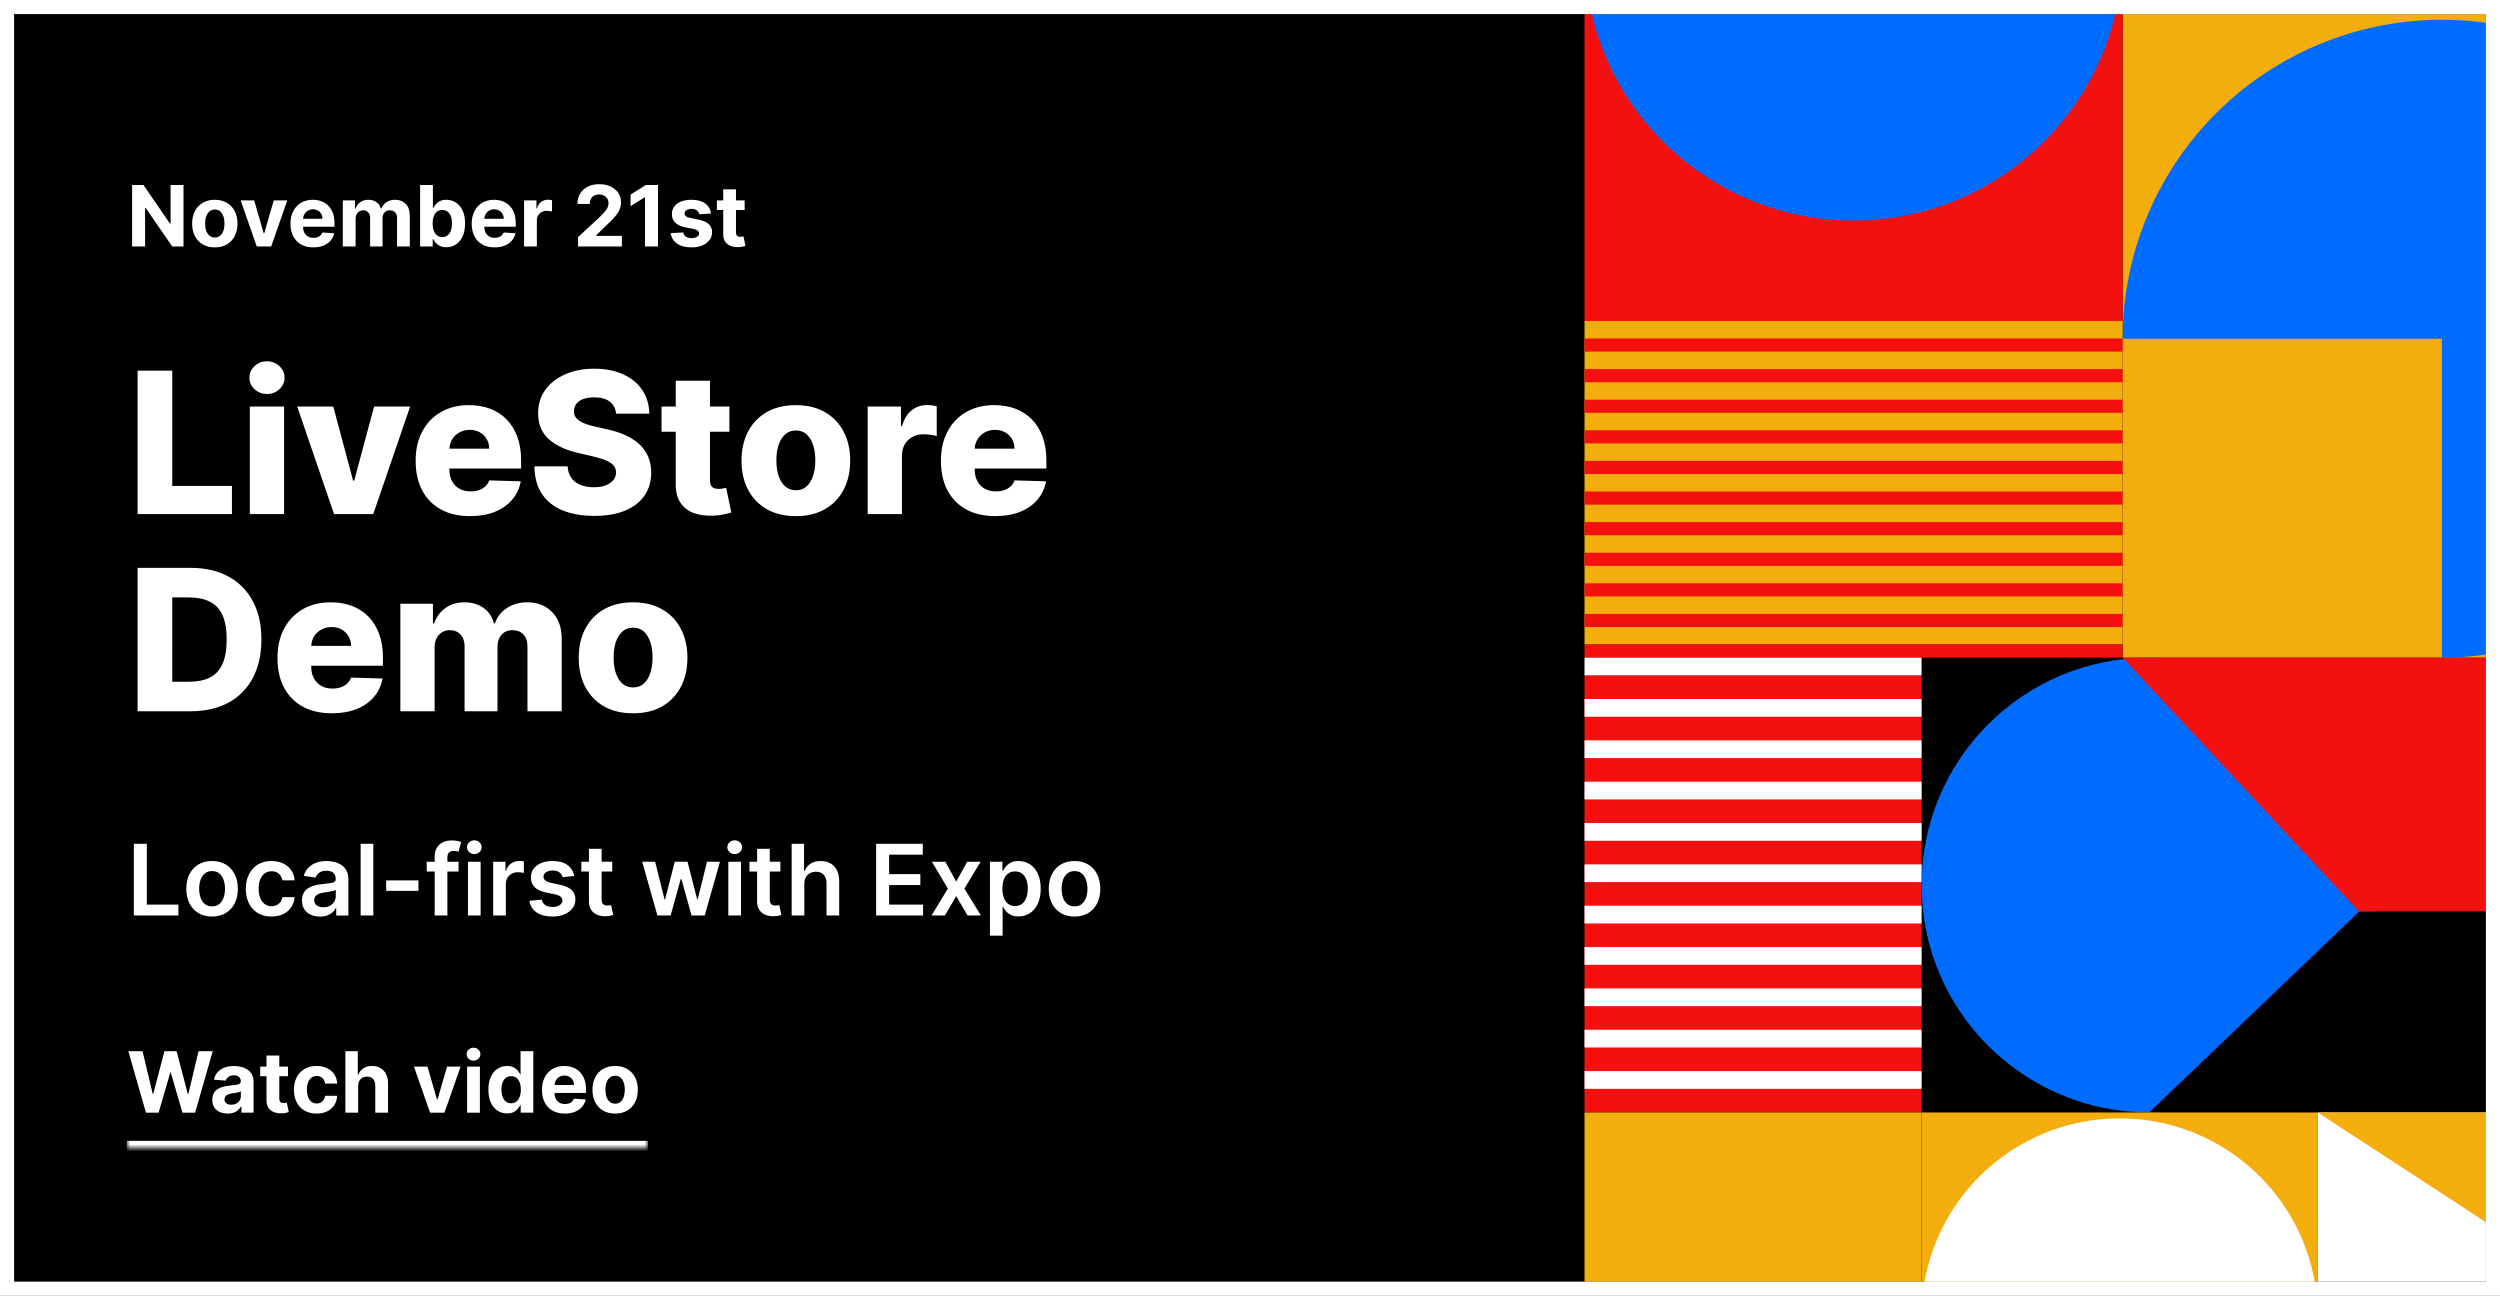 <svg fill="none" height="184" viewBox="0 0 355 184" width="355" xmlns="http://www.w3.org/2000/svg" xmlns:xlink="http://www.w3.org/1999/xlink"><rect x="0" y="0" width="355" height="184" fill="#333333" stroke="none"/><clipPath id="a"><path d="m2 2h351v180h-351z"/></clipPath><mask id="b" fill="#fff"><path d="m18 145h74v18h-74z" fill="#fff"/></mask><g clip-path="url(#a)"><path d="m2 2h351v180h-351z" fill="#000"/><path d="m26.058 26.273v8.727h-1.594l-3.797-5.493h-.064v5.493h-1.845v-8.727h1.619l3.767 5.489h.077v-5.489zm4.445 8.855c-.662 0-1.234-.141-1.717-.422-.48-.284-.851-.679-1.112-1.185-.261-.508-.392-1.098-.392-1.768 0-.676.131-1.267.392-1.773.261-.508.632-.903 1.112-1.185.483-.284 1.055-.426 1.717-.426s1.233.142 1.713.426c.483.281.855.676 1.116 1.185.261.506.392 1.097.392 1.773 0 .67-.131 1.26-.392 1.768-.261.506-.633.901-1.116 1.185-.48.281-1.051.422-1.713.422zm.009-1.406c.301 0 .553-.085.754-.256.202-.173.354-.409.456-.707.105-.298.158-.638.158-1.018 0-.381-.052-.72-.158-1.018-.102-.298-.254-.534-.456-.707s-.453-.26-.754-.26c-.304 0-.56.087-.767.26-.205.173-.359.409-.465.707-.102.298-.153.638-.153 1.018 0 .381.051.72.153 1.018.105.298.26.534.465.707.207.171.463.256.767.256zm10.282-5.267-2.288 6.545h-2.045l-2.288-6.545h1.918l1.359 4.683h.068l1.355-4.683zm3.698 6.673c-.673 0-1.253-.136-1.739-.409-.483-.276-.855-.665-1.117-1.168-.261-.506-.392-1.104-.392-1.794 0-.673.131-1.264.392-1.773.261-.508.629-.905 1.104-1.189.477-.284 1.037-.426 1.679-.426.432 0 .834.07 1.206.209.375.136.702.342.98.618.281.276.5.622.656 1.04.156.415.234.901.234 1.457v.499h-5.527v-1.125h3.818c0-.261-.057-.493-.171-.695-.114-.202-.271-.359-.473-.473-.199-.116-.43-.175-.695-.175-.276 0-.52.064-.733.192-.21.125-.375.294-.494.507-.119.21-.18.445-.183.703v1.07c0 .324.06.604.179.84.122.236.294.418.516.545.222.128.484.192.788.192.202 0 .386-.028.554-.085.168-.057.311-.142.43-.256.119-.114.21-.253.273-.418l1.679.111c-.085.403-.26.756-.524 1.057-.261.298-.599.531-1.014.699-.412.165-.888.247-1.428.247zm4.186-.128v-6.545h1.73v1.155h.077c.136-.384.364-.686.682-.908.318-.222.699-.332 1.142-.332.449 0 .831.112 1.146.337.315.222.526.523.631.903h.068c.134-.375.375-.675.724-.899.352-.227.768-.341 1.249-.341.611 0 1.107.195 1.487.584.384.386.575.935.575 1.645v4.402h-1.811v-4.044c0-.364-.097-.636-.29-.818s-.435-.273-.724-.273c-.33 0-.587.105-.771.315-.185.207-.277.481-.277.822v3.997h-1.76v-4.082c0-.321-.092-.577-.277-.767-.182-.19-.422-.285-.72-.285-.202 0-.384.051-.545.153-.159.099-.285.24-.379.422-.094.179-.141.389-.141.631v3.929zm10.977 0v-8.727h1.815v3.281h.055c.08-.176.195-.355.345-.537.153-.185.352-.338.597-.46.247-.125.554-.188.92-.188.477 0 .918.125 1.321.375.403.247.726.621.967 1.121.241.497.362 1.121.362 1.871 0 .73-.118 1.347-.354 1.849-.233.5-.551.879-.955 1.138-.401.256-.85.384-1.347.384-.352 0-.652-.058-.899-.175-.244-.117-.445-.263-.601-.439-.156-.179-.276-.359-.358-.541h-.081v1.048zm1.777-3.273c0 .389.054.729.162 1.018.108.29.264.516.469.678.204.159.453.239.746.239.295 0 .545-.081.75-.243.204-.165.359-.392.465-.682.108-.293.162-.629.162-1.01 0-.378-.052-.71-.158-.997-.105-.287-.26-.511-.464-.673-.205-.162-.456-.243-.754-.243-.295 0-.545.078-.75.234-.202.156-.356.378-.465.665-.108.287-.162.625-.162 1.014zm8.798 3.401c-.673 0-1.253-.136-1.739-.409-.483-.276-.855-.665-1.117-1.168-.261-.506-.392-1.104-.392-1.794 0-.673.131-1.264.392-1.773s.629-.905 1.104-1.189c.477-.284 1.037-.426 1.679-.426.432 0 .834.07 1.206.209.375.136.702.342.98.618.281.276.5.622.656 1.04.156.415.234.901.234 1.457v.499h-5.527v-1.125h3.818c0-.261-.057-.493-.171-.695s-.271-.359-.473-.473c-.199-.116-.43-.175-.695-.175-.276 0-.52.064-.733.192-.21.125-.375.294-.494.507-.119.21-.18.445-.183.703v1.07c0 .324.06.604.179.84.122.236.294.418.516.545.222.128.484.192.788.192.202 0 .386-.028.554-.085s.311-.142.43-.256c.119-.114.21-.253.273-.418l1.679.111c-.085.403-.26.756-.524 1.057-.261.298-.6.531-1.014.699-.412.165-.888.247-1.428.247zm4.186-.128v-6.545h1.76v1.142h.068c.119-.406.32-.713.601-.92.281-.21.605-.315.972-.315.091 0 .189.006.294.017.105.011.197.027.277.047v1.611c-.085-.026-.203-.048-.354-.068s-.288-.03-.413-.03c-.267 0-.506.058-.716.175-.207.114-.372.273-.494.477-.119.204-.179.44-.179.707v3.703zm7.665 0v-1.329l3.107-2.877c.264-.256.486-.486.665-.69.182-.205.32-.405.413-.601.094-.199.141-.413.141-.643 0-.256-.058-.476-.175-.66-.116-.188-.276-.331-.477-.43-.202-.102-.43-.153-.686-.153-.267 0-.5.054-.699.162-.199.108-.352.263-.46.465-.108.202-.162.442-.162.72h-1.752c0-.571.129-1.067.388-1.487.259-.42.621-.746 1.087-.976s1.003-.345 1.611-.345c.625 0 1.169.111 1.632.332.466.219.828.523 1.087.912s.388.835.388 1.338c0 .33-.065.655-.196.976-.128.321-.357.678-.686 1.07-.33.389-.794.857-1.393 1.402l-1.274 1.249v.06h3.665v1.508zm11.353-8.727v8.727h-1.845v-6.976h-.051l-1.999 1.253v-1.636l2.16-1.368zm7.535 4.048-1.662.102c-.028-.142-.089-.27-.183-.384-.094-.117-.217-.209-.371-.277-.15-.071-.331-.107-.541-.107-.281 0-.518.06-.712.179-.193.117-.29.273-.29.469 0 .156.062.288.188.396.125.108.34.195.643.26l1.185.239c.636.131 1.11.341 1.423.631.312.29.469.67.469 1.142 0 .429-.127.805-.38 1.129-.25.324-.593.577-1.031.758-.435.179-.936.268-1.504.268-.867 0-1.557-.18-2.071-.541-.511-.364-.811-.858-.899-1.483l1.786-.094c.054.264.185.466.392.605.207.136.473.204.797.204.318 0 .574-.061.767-.183.196-.125.295-.285.298-.482-.003-.165-.072-.3-.209-.405-.136-.108-.347-.19-.631-.247l-1.133-.226c-.639-.128-1.115-.349-1.427-.665-.31-.315-.465-.717-.465-1.206 0-.42.114-.783.341-1.087.23-.304.552-.538.967-.703.418-.165.906-.247 1.466-.247.827 0 1.477.175 1.951.524.478.349.756.825.836 1.427zm4.771-1.867v1.364h-3.942v-1.364zm-3.047-1.568h1.815v6.102c0 .168.026.298.077.392.051.091.122.155.213.192.094.037.202.055.324.055.085 0 .17-.007.255-.021.086-.017.151-.03.197-.038l.285 1.351c-.091.028-.219.061-.384.098-.164.04-.365.064-.6.072-.438.017-.821-.041-1.151-.175-.327-.134-.581-.341-.763-.622-.182-.281-.271-.636-.268-1.065z" fill="#fff"/><path d="m19.541 73v-20.364h4.922v16.366h8.472v3.997zm15.935 0v-15.273h4.862v15.273zm2.436-17.053c-.683 0-1.269-.225-1.76-.676-.491-.457-.736-1.008-.736-1.651 0-.636.245-1.18.736-1.631.49-.457 1.077-.686 1.76-.686.689 0 1.276.229 1.76.686.49.451.736.994.736 1.631 0 .643-.245 1.193-.736 1.651-.484.451-1.071.676-1.76.676zm20.33 1.78-5.24 15.273h-5.568l-5.23-15.273h5.121l2.814 10.52h.159l2.824-10.52zm8.505 15.561c-1.598 0-2.976-.315-4.136-.945-1.153-.636-2.042-1.541-2.665-2.715-.617-1.18-.925-2.582-.925-4.206 0-1.578.312-2.956.935-4.136.623-1.187 1.501-2.108 2.635-2.764 1.133-.663 2.469-.994 4.007-.994 1.087 0 2.081.169 2.983.507.901.338 1.68.839 2.337 1.501.656.663 1.167 1.482 1.531 2.456.364.968.547 2.078.547 3.331v1.213h-13.274v-2.824h8.75c-.007-.517-.129-.978-.368-1.382-.239-.404-.567-.719-.984-.945-.411-.232-.885-.348-1.422-.348-.543 0-1.031.123-1.462.368-.431.239-.772.567-1.024.984-.252.411-.384.878-.398 1.402v2.874c0 .623.123 1.17.368 1.641.245.464.593.825 1.044 1.084.451.259.988.388 1.611.388.431 0 .822-.06 1.173-.179.351-.119.653-.295.905-.527.252-.232.441-.517.567-.855l4.465.129c-.186 1.001-.593 1.873-1.223 2.615-.623.736-1.442 1.309-2.456 1.72-1.014.404-2.188.607-3.52.607zm20.733-14.547c-.066-.729-.361-1.296-.885-1.7-.517-.411-1.256-.617-2.217-.617-.636 0-1.167.083-1.591.249s-.742.394-.955.686c-.212.285-.322.613-.328.984-.013.305.046.573.179.805.139.232.338.438.597.617.265.172.583.325.955.457.371.133.789.249 1.253.348l1.75.398c1.008.219 1.896.51 2.665.875.775.364 1.425.799 1.949 1.302.53.504.931 1.084 1.203 1.74.272.656.411 1.392.418 2.207-.007 1.286-.332 2.39-.975 3.311s-1.568 1.627-2.774 2.118c-1.2.491-2.648.736-4.345.736-1.704 0-3.188-.255-4.455-.766s-2.251-1.286-2.953-2.327c-.703-1.041-1.064-2.357-1.084-3.947h4.713c.04.656.215 1.203.527 1.641.311.438.739.769 1.283.994.55.225 1.187.338 1.909.338.663 0 1.226-.089 1.69-.269.471-.179.832-.428 1.084-.746.252-.318.381-.683.388-1.094-.007-.385-.126-.713-.358-.984-.232-.278-.59-.517-1.074-.716-.477-.205-1.087-.394-1.83-.567l-2.128-.497c-1.763-.404-3.152-1.057-4.166-1.959-1.014-.908-1.518-2.135-1.511-3.679-.007-1.26.332-2.363 1.014-3.311.683-.948 1.627-1.687 2.834-2.217 1.206-.53 2.582-.795 4.127-.795 1.578 0 2.946.268 4.106.805 1.167.53 2.071 1.276 2.715 2.237.643.961.971 2.075.984 3.341zm16.092-1.014v3.579h-9.635v-3.579zm-7.617-3.659h4.862v14.129c0 .298.047.54.139.726.1.179.242.308.428.388.186.073.408.109.666.109.186 0 .381-.017.587-.05.212-.04.371-.073.477-.099l.736 3.51c-.232.066-.56.149-.984.249-.418.1-.919.162-1.502.189-1.14.053-2.118-.08-2.933-.398-.809-.325-1.429-.829-1.859-1.511-.424-.683-.63-1.541-.616-2.575zm17.056 19.22c-1.604 0-2.983-.328-4.136-.984-1.147-.663-2.032-1.584-2.655-2.764-.616-1.187-.925-2.562-.925-4.126 0-1.571.309-2.946.925-4.127.623-1.187 1.508-2.108 2.655-2.764 1.153-.663 2.532-.994 4.136-.994 1.605 0 2.98.331 4.127.994 1.153.656 2.038 1.578 2.655 2.764.623 1.18.934 2.555.934 4.127 0 1.564-.311 2.94-.934 4.126-.617 1.18-1.502 2.101-2.655 2.764-1.147.656-2.522.984-4.127.984zm.03-3.669c.584 0 1.077-.179 1.482-.537.404-.358.712-.855.924-1.492.219-.636.329-1.372.329-2.207 0-.849-.11-1.591-.329-2.227-.212-.636-.52-1.133-.924-1.491-.405-.358-.898-.537-1.482-.537-.603 0-1.113.179-1.531.537-.411.358-.726.855-.945 1.491-.212.636-.318 1.379-.318 2.227 0 .835.106 1.571.318 2.207.219.636.534 1.133.945 1.492.418.358.928.537 1.531.537zm10.171 3.381v-15.273h4.723v2.784h.159c.278-1.008.732-1.757 1.362-2.247.63-.497 1.362-.746 2.198-.746.225 0 .457.017.696.05.238.026.46.07.666.129v4.226c-.232-.08-.537-.142-.915-.189-.371-.046-.703-.07-.994-.07-.577 0-1.097.129-1.561.388-.458.252-.819.607-1.084 1.064-.259.451-.388.981-.388 1.591v8.293zm18.125.288c-1.597 0-2.976-.315-4.136-.945-1.154-.636-2.042-1.541-2.665-2.715-.616-1.18-.925-2.582-.925-4.206 0-1.578.312-2.956.935-4.136.623-1.187 1.501-2.108 2.635-2.764 1.133-.663 2.469-.994 4.007-.994 1.087 0 2.081.169 2.983.507.901.338 1.68.839 2.337 1.501.656.663 1.166 1.482 1.531 2.456.364.968.547 2.078.547 3.331v1.213h-13.274v-2.824h8.75c-.007-.517-.13-.978-.368-1.382-.239-.404-.567-.719-.985-.945-.411-.232-.885-.348-1.422-.348-.543 0-1.03.123-1.461.368-.431.239-.772.567-1.024.984-.252.411-.385.878-.398 1.402v2.874c0 .623.123 1.17.368 1.641.245.464.593.825 1.044 1.084s.988.388 1.611.388c.431 0 .822-.06 1.173-.179s.653-.295.905-.527c.252-.232.441-.517.567-.855l4.464.129c-.186 1.001-.593 1.873-1.223 2.615-.623.736-1.442 1.309-2.456 1.72-1.014.404-2.187.607-3.52.607zm-114.27 27.712h-7.527v-20.364h7.517c2.075 0 3.861.408 5.359 1.223 1.505.809 2.665 1.975 3.48 3.5.815 1.518 1.223 3.334 1.223 5.449 0 2.121-.408 3.944-1.223 5.469-.809 1.525-1.965 2.695-3.47 3.51-1.505.809-3.291 1.213-5.359 1.213zm-2.605-4.196h2.416c1.14 0 2.105-.192 2.893-.577.795-.391 1.395-1.024 1.8-1.899.411-.882.617-2.055.617-3.52 0-1.465-.205-2.632-.617-3.5-.411-.875-1.018-1.505-1.82-1.889-.795-.391-1.776-.587-2.943-.587h-2.347zm22.664 4.484c-1.598 0-2.976-.315-4.136-.944-1.153-.637-2.042-1.541-2.665-2.715-.617-1.18-.925-2.582-.925-4.206 0-1.578.312-2.956.935-4.136.623-1.187 1.501-2.108 2.635-2.764 1.133-.663 2.469-.994 4.007-.994 1.087 0 2.082.169 2.983.507s1.68.839 2.337 1.501c.656.663 1.167 1.482 1.531 2.456.365.968.547 2.078.547 3.331v1.213h-13.274v-2.824h8.75c-.007-.517-.129-.978-.368-1.382-.239-.404-.567-.719-.984-.945-.411-.232-.885-.348-1.422-.348-.543 0-1.031.123-1.462.368-.431.239-.772.567-1.024.984-.252.411-.385.878-.398 1.402v2.874c0 .623.123 1.17.368 1.641.245.464.593.825 1.044 1.084.451.259.988.388 1.611.388.431 0 .822-.06 1.173-.179.351-.119.653-.295.905-.527.252-.232.441-.517.567-.855l4.465.129c-.186 1.001-.593 1.873-1.223 2.615-.623.736-1.442 1.309-2.456 1.72-1.014.404-2.188.606-3.52.606zm9.726-.288v-15.273h4.624v2.804h.169c.318-.928.855-1.661 1.611-2.197s1.657-.805 2.704-.805c1.061 0 1.969.272 2.724.815.756.543 1.236 1.273 1.442 2.187h.159c.285-.908.842-1.634 1.671-2.178.829-.55 1.806-.825 2.933-.825 1.445 0 2.618.464 3.52 1.392.901.921 1.352 2.188 1.352 3.798v10.281h-4.862v-9.168c0-.762-.196-1.342-.587-1.74-.391-.404-.898-.607-1.521-.607-.669 0-1.196.219-1.581.656-.378.431-.567 1.011-.567 1.74v9.118h-4.673v-9.217c0-.709-.192-1.269-.577-1.68s-.892-.617-1.521-.617c-.424 0-.799.103-1.124.308-.325.199-.58.484-.766.855-.179.371-.269.809-.269 1.312v9.038zm33.045.288c-1.604 0-2.983-.328-4.136-.984-1.147-.663-2.032-1.584-2.655-2.764-.617-1.187-.925-2.562-.925-4.126 0-1.571.308-2.946.925-4.127.623-1.187 1.508-2.108 2.655-2.764 1.153-.663 2.532-.994 4.136-.994 1.604 0 2.98.331 4.126.994 1.153.656 2.038 1.578 2.655 2.764.623 1.18.935 2.555.935 4.127 0 1.564-.312 2.94-.935 4.126-.617 1.18-1.501 2.101-2.655 2.764-1.147.656-2.522.984-4.126.984zm.03-3.669c.583 0 1.077-.179 1.482-.537.404-.358.713-.855.925-1.492.219-.636.328-1.372.328-2.207 0-.849-.109-1.591-.328-2.227-.212-.636-.52-1.133-.925-1.491-.404-.358-.898-.537-1.482-.537-.603 0-1.114.179-1.531.537-.411.358-.726.855-.945 1.491-.212.636-.318 1.379-.318 2.227 0 .835.106 1.571.318 2.207.219.636.534 1.133.945 1.492.418.358.928.537 1.531.537z" fill="#fff"/><path d="m19.004 130v-10.182h1.844v8.636h4.484v1.546zm11.111.149c-.746 0-1.392-.164-1.939-.492-.547-.328-.971-.787-1.273-1.377-.298-.59-.447-1.28-.447-2.068 0-.789.149-1.48.447-2.074.302-.593.726-1.053 1.273-1.382.547-.328 1.193-.492 1.939-.492.746 0 1.392.164 1.939.492.547.329.97.789 1.268 1.382.302.594.453 1.285.453 2.074 0 .788-.151 1.478-.453 2.068-.298.59-.721 1.049-1.268 1.377s-1.193.492-1.939.492zm.01-1.442c.404 0 .742-.111 1.014-.333.272-.225.474-.527.607-.905.136-.377.204-.798.204-1.262 0-.468-.068-.89-.204-1.268-.133-.381-.335-.685-.607-.91s-.61-.338-1.014-.338c-.414 0-.759.113-1.034.338-.272.225-.476.529-.612.91-.133.378-.199.8-.199 1.268 0 .464.066.885.199 1.262.136.378.34.68.612.905.275.222.62.333 1.034.333zm8.438 1.442c-.762 0-1.417-.167-1.964-.502-.544-.335-.963-.797-1.258-1.387-.292-.593-.438-1.276-.438-2.048 0-.776.149-1.46.447-2.054.298-.596.719-1.06 1.263-1.392.547-.334 1.193-.502 1.939-.502.62 0 1.168.115 1.646.343.481.226.863.545 1.148.96.285.411.448.891.487 1.442h-1.72c-.07-.368-.235-.675-.497-.92-.259-.249-.605-.373-1.039-.373-.368 0-.691.099-.97.298-.278.196-.495.477-.651.845-.152.368-.229.809-.229 1.323 0 .52.076.968.229 1.342.152.371.366.658.641.86.278.199.605.299.979.299.265 0 .502-.05.711-.15.212-.102.389-.25.532-.442.142-.192.24-.426.293-.701h1.72c-.043.54-.202 1.019-.477 1.437-.275.414-.65.739-1.124.974-.474.232-1.031.348-1.671.348zm6.877.005c-.484 0-.92-.086-1.308-.258-.385-.176-.689-.435-.915-.776-.222-.341-.333-.762-.333-1.263 0-.431.08-.787.239-1.069.159-.281.376-.507.651-.676s.585-.296.93-.383c.348-.089.708-.154 1.079-.193.448-.047.81-.088 1.089-.125.278-.04.481-.099.607-.179.129-.083.194-.21.194-.383v-.029c0-.375-.111-.665-.333-.87-.222-.206-.542-.309-.96-.309-.441 0-.79.096-1.049.289-.255.192-.427.419-.517.681l-1.68-.239c.133-.464.351-.852.656-1.163.305-.315.678-.55 1.119-.706.441-.159.928-.239 1.462-.239.368 0 .734.043 1.099.129.365.087.698.229.999.428.302.196.544.462.726.8.186.339.278.761.278 1.268v5.111h-1.73v-1.049h-.06c-.109.212-.264.411-.462.597-.196.182-.442.329-.741.442-.295.109-.641.164-1.039.164zm.467-1.322c.361 0 .674-.072.94-.214.265-.146.469-.338.612-.577.146-.238.219-.499.219-.78v-.9c-.056.046-.152.089-.288.129-.133.04-.282.075-.448.104-.166.03-.33.057-.492.08s-.303.043-.422.06c-.269.036-.509.096-.721.179-.212.083-.38.199-.502.348-.123.145-.184.334-.184.566 0 .332.121.582.363.751.242.169.55.254.925.254zm7.104-9.014v10.182h-1.8v-10.182zm6.409 5.2v1.482h-4.584v-1.482zm5.691-2.654v1.392h-4.514v-1.392zm-3.386 7.636v-8.357c0-.514.106-.942.318-1.283.215-.341.504-.597.865-.766s.762-.253 1.203-.253c.312 0 .588.025.83.074.242.05.421.095.537.135l-.358 1.392c-.076-.023-.172-.047-.288-.07-.116-.026-.245-.04-.388-.04-.335 0-.572.082-.711.244-.136.159-.204.388-.204.686v8.238zm4.725 0v-7.636h1.8v7.636zm.905-8.72c-.285 0-.53-.095-.736-.284-.205-.192-.308-.422-.308-.691 0-.271.103-.502.308-.691.205-.192.451-.288.736-.288.288 0 .534.096.736.288.205.189.308.42.308.691 0 .269-.103.499-.308.691-.202.189-.448.284-.736.284zm2.675 8.72v-7.636h1.745v1.272h.08c.139-.44.378-.78.716-1.019.341-.242.731-.363 1.168-.363.1 0 .21.005.333.015.126.007.23.018.313.035v1.656c-.076-.027-.197-.05-.363-.07-.162-.023-.32-.035-.472-.035-.328 0-.623.071-.885.214-.259.139-.462.333-.612.582-.149.248-.224.535-.224.86v4.489zm11.516-5.618-1.641.179c-.046-.166-.128-.321-.244-.467-.113-.146-.265-.264-.457-.353-.192-.09-.428-.134-.706-.134-.374 0-.689.081-.945.243-.252.163-.376.373-.373.632-.003.222.078.402.244.541.169.14.447.254.835.343l1.303.279c.723.156 1.259.403 1.611.741.355.338.534.78.537 1.327-.003.481-.144.905-.423 1.273-.275.364-.658.649-1.148.855-.491.205-1.054.308-1.69.308-.935 0-1.687-.195-2.257-.587-.57-.394-.91-.942-1.019-1.645l1.755-.169c.08.345.249.605.507.78.259.176.595.264 1.009.264.427 0 .77-.088 1.029-.264.262-.175.393-.392.393-.651 0-.219-.085-.399-.254-.542-.166-.142-.424-.252-.776-.328l-1.303-.273c-.732-.153-1.274-.41-1.626-.771-.351-.365-.525-.825-.522-1.382-.003-.471.124-.878.383-1.223.262-.348.625-.617 1.089-.805.467-.193 1.006-.289 1.616-.289.895 0 1.599.191 2.113.572.517.381.837.896.96 1.546zm5.391-2.018v1.392h-4.39v-1.392zm-3.306-1.83h1.8v7.169c0 .242.036.428.109.557.076.126.176.212.298.258.123.047.259.07.408.07.113 0 .215-.008.308-.025.096-.016.169-.031.219-.045l.303 1.407c-.096.034-.234.07-.413.11-.176.04-.391.063-.646.069-.451.014-.857-.054-1.218-.203-.361-.153-.648-.388-.86-.706-.209-.319-.312-.716-.308-1.194zm9.72 9.466-2.158-7.636h1.835l1.342 5.369h.07l1.372-5.369h1.815l1.372 5.339h.075l1.323-5.339h1.839l-2.162 7.636h-1.875l-1.432-5.161h-.104l-1.432 5.161zm10.071 0v-7.636h1.8v7.636zm.905-8.72c-.285 0-.531-.095-.736-.284-.206-.192-.308-.422-.308-.691 0-.271.102-.502.308-.691.205-.192.451-.288.736-.288.288 0 .533.096.736.288.205.189.308.42.308.691 0 .269-.103.499-.308.691-.203.189-.448.284-.736.284zm6.489 1.084v1.392h-4.39v-1.392zm-3.307-1.83h1.8v7.169c0 .242.037.428.109.557.077.126.176.212.299.258.122.047.258.07.407.07.113 0 .216-.008.309-.025.096-.016.169-.031.218-.045l.304 1.407c-.096.034-.234.07-.413.11-.176.04-.391.063-.646.069-.451.014-.857-.054-1.218-.203-.362-.153-.648-.388-.86-.706-.209-.319-.312-.716-.309-1.194zm6.705 4.992v4.474h-1.799v-10.182h1.76v3.843h.089c.179-.431.456-.77.83-1.019.378-.252.859-.378 1.442-.378.53 0 .993.111 1.387.333.395.222.7.547.915.975.219.427.328.949.328 1.566v4.862h-1.8v-4.584c0-.514-.132-.913-.397-1.198-.262-.288-.63-.432-1.104-.432-.318 0-.603.069-.855.208-.249.136-.444.333-.587.592-.139.258-.209.572-.209.94zm10.199 4.474v-10.182h6.622v1.546h-4.778v2.765h4.435v1.546h-4.435v2.779h4.818v1.546zm9.826-7.636 1.541 2.819 1.566-2.819h1.904l-2.302 3.818 2.342 3.818h-1.894l-1.616-2.749-1.601 2.749h-1.909l2.327-3.818-2.267-3.818zm6.333 10.5v-10.5h1.77v1.262h.105c.092-.185.223-.382.392-.591.169-.212.398-.393.686-.542.289-.153.657-.229 1.104-.229.59 0 1.122.151 1.596.453.477.298.855.74 1.133 1.327.282.583.423 1.299.423 2.148 0 .838-.138 1.551-.413 2.138-.275.586-.649 1.034-1.123 1.342s-1.011.462-1.611.462c-.437 0-.8-.073-1.089-.219-.288-.145-.52-.321-.696-.527-.172-.208-.306-.406-.402-.591h-.075v4.067zm1.765-6.682c0 .494.07.926.209 1.297.142.372.346.662.611.87.269.206.594.309.975.309.398 0 .731-.106.999-.319.269-.215.471-.508.607-.879.139-.375.209-.801.209-1.278 0-.474-.068-.895-.204-1.263s-.338-.656-.607-.865c-.268-.209-.603-.313-1.004-.313-.385 0-.711.101-.98.303-.268.202-.472.486-.611.85-.136.365-.204.794-.204 1.288zm10.246 3.967c-.746 0-1.392-.164-1.939-.492s-.971-.787-1.272-1.377c-.299-.59-.448-1.28-.448-2.068 0-.789.149-1.48.448-2.074.301-.593.725-1.053 1.272-1.382.547-.328 1.193-.492 1.939-.492s1.392.164 1.939.492c.547.329.97.789 1.268 1.382.301.594.452 1.285.452 2.074 0 .788-.151 1.478-.452 2.068-.298.59-.721 1.049-1.268 1.377s-1.193.492-1.939.492zm.01-1.442c.405 0 .743-.111 1.014-.333.272-.225.474-.527.607-.905.136-.377.204-.798.204-1.262 0-.468-.068-.89-.204-1.268-.133-.381-.335-.685-.607-.91-.271-.225-.609-.338-1.014-.338-.414 0-.759.113-1.034.338-.272.225-.476.529-.611.91-.133.378-.199.8-.199 1.268 0 .464.066.885.199 1.262.135.378.339.68.611.905.275.222.62.333 1.034.333z" fill="#fff"/><path d="m92 162h-74v2h74z" fill="#fff" mask="url(#b)"/><path d="m20.723 158-2.497-8.727h2.016l1.445 6.064h.072l1.594-6.064h1.726l1.589 6.076h.077l1.445-6.076h2.016l-2.497 8.727h-1.798l-1.662-5.706h-.068l-1.658 5.706zm11.596.124c-.418 0-.79-.073-1.116-.218-.327-.147-.585-.365-.776-.652-.188-.29-.281-.65-.281-1.082 0-.364.067-.669.2-.916s.315-.446.545-.597c.23-.15.491-.264.784-.341.295-.077.605-.13.929-.162.381-.04.688-.076.92-.111.233-.036.402-.09.507-.161.105-.072.158-.177.158-.316v-.025c0-.27-.085-.479-.256-.627-.168-.148-.406-.221-.716-.221-.327 0-.587.072-.78.217-.193.142-.321.321-.384.537l-1.679-.137c.085-.397.253-.741.503-1.031.25-.292.572-.517.967-.673.398-.159.858-.239 1.381-.239.364 0 .712.043 1.044.128.335.085.632.217.891.396.261.179.467.41.618.691.15.278.226.612.226 1.001v4.415h-1.722v-.908h-.051c-.105.205-.246.385-.422.542-.176.153-.388.274-.635.362-.247.085-.533.128-.857.128zm.52-1.253c.267 0 .503-.053.707-.158.205-.108.365-.253.481-.435.117-.181.175-.387.175-.617v-.695c-.057.037-.135.071-.234.102-.097.029-.206.056-.328.081-.122.023-.244.044-.366.064-.122.017-.233.033-.332.047-.213.031-.399.081-.558.149-.159.068-.283.161-.371.277-.088.114-.132.256-.132.426 0 .247.089.436.269.567.182.128.412.192.69.192zm8.053-5.416v1.363h-3.942v-1.363zm-3.047-1.569h1.815v6.103c0 .167.025.298.077.392.051.091.122.155.213.191.094.037.202.056.324.056.085 0 .17-.007.256-.021.085-.018.15-.03.196-.039l.285 1.351c-.091.028-.219.061-.384.098-.165.04-.365.064-.601.072-.438.018-.821-.041-1.151-.174-.327-.134-.581-.341-.763-.622-.182-.282-.271-.637-.269-1.066zm7.114 8.242c-.67 0-1.247-.142-1.73-.426-.48-.287-.849-.685-1.108-1.193-.256-.509-.384-1.094-.384-1.756 0-.671.129-1.259.388-1.764.261-.509.632-.905 1.112-1.189.48-.287 1.051-.431 1.713-.431.571 0 1.071.104 1.5.311.429.208.768.499 1.018.874s.388.815.413 1.321h-1.713c-.048-.327-.176-.589-.384-.788-.205-.202-.473-.303-.805-.303-.281 0-.527.077-.737.23-.207.151-.369.371-.486.661-.117.289-.175.64-.175 1.052 0 .418.057.773.171 1.066.117.292.28.515.49.669.21.153.456.23.737.23.207 0 .393-.043.558-.128.168-.085.305-.209.413-.371.111-.165.183-.362.217-.592h1.713c-.029.5-.165.94-.409 1.321-.241.378-.575.673-1.002.886-.426.213-.93.32-1.513.32zm5.898-3.912v3.784h-1.815v-8.727h1.764v3.336h.077c.148-.386.386-.689.716-.907.33-.222.743-.333 1.24-.333.455 0 .851.1 1.189.299.341.196.605.478.793.848.19.366.284.805.281 1.316v4.168h-1.815v-3.844c.003-.403-.099-.717-.307-.942-.204-.224-.491-.336-.861-.336-.247 0-.466.052-.656.158-.188.105-.335.258-.443.46-.105.199-.159.439-.162.72zm14.547-2.761-2.288 6.545h-2.046l-2.288-6.545h1.918l1.359 4.683h.068l1.355-4.683zm.926 6.545v-6.545h1.815v6.545zm.912-7.389c-.27 0-.501-.09-.695-.269-.19-.181-.285-.399-.285-.652 0-.25.095-.464.285-.643.193-.182.425-.273.695-.273s.5.091.69.273c.193.179.29.393.29.643 0 .253-.097.471-.29.652-.19.179-.42.269-.69.269zm4.767 7.496c-.497 0-.948-.128-1.351-.384-.401-.259-.719-.638-.955-1.138-.233-.503-.349-1.119-.349-1.849 0-.75.121-1.374.362-1.871.241-.5.562-.874.963-1.121.403-.25.845-.375 1.325-.375.366 0 .672.063.916.188.247.122.446.275.597.46.153.182.27.361.349.537h.055v-3.281h1.811v8.727h-1.79v-1.048h-.077c-.085.182-.206.362-.362.541-.153.176-.354.322-.601.439-.244.116-.543.175-.895.175zm.575-1.445c.293 0 .54-.08.741-.239.205-.162.361-.387.469-.677.111-.29.166-.63.166-1.019s-.054-.727-.162-1.014c-.108-.287-.264-.508-.469-.665-.204-.156-.453-.234-.746-.234-.298 0-.55.081-.754.243s-.359.386-.465.673-.158.619-.158.997c0 .381.053.718.158 1.01.108.29.263.517.465.682.204.162.456.243.754.243zm7.622 1.466c-.673 0-1.253-.137-1.739-.409-.483-.276-.855-.665-1.117-1.168-.261-.506-.392-1.104-.392-1.794 0-.673.131-1.264.392-1.773.261-.508.629-.904 1.104-1.189.477-.284 1.037-.426 1.679-.426.432 0 .834.07 1.206.209.375.136.702.342.98.618.281.276.5.622.656 1.04.156.415.234.9.234 1.457v.499h-5.527v-1.125h3.818c0-.262-.057-.493-.17-.695-.114-.202-.271-.359-.473-.473-.199-.116-.43-.175-.695-.175-.276 0-.52.064-.733.192-.21.125-.375.294-.494.507-.119.211-.18.445-.183.703v1.07c0 .324.06.604.179.84.122.235.294.417.516.545s.484.192.788.192c.202 0 .386-.029.554-.085.168-.057.311-.143.43-.256.119-.114.21-.253.273-.418l1.679.111c-.085.403-.26.756-.524 1.057-.261.298-.599.531-1.014.699-.412.164-.888.247-1.427.247zm7.144 0c-.662 0-1.234-.141-1.717-.422-.48-.284-.851-.679-1.112-1.185-.261-.508-.392-1.098-.392-1.768 0-.676.131-1.267.392-1.773.261-.508.632-.903 1.112-1.185.483-.284 1.055-.426 1.717-.426.662 0 1.233.142 1.713.426.483.282.855.677 1.117 1.185.261.506.392 1.097.392 1.773 0 .67-.131 1.26-.392 1.768-.261.506-.633.901-1.117 1.185-.48.281-1.051.422-1.713.422zm.009-1.406c.301 0 .552-.086.754-.256.202-.173.354-.409.456-.707.105-.299.158-.638.158-1.019s-.053-.72-.158-1.018c-.102-.299-.254-.535-.456-.708s-.453-.26-.754-.26c-.304 0-.56.087-.767.26-.204.173-.359.409-.465.708-.102.298-.153.637-.153 1.018s.051.72.153 1.019c.105.298.26.534.465.707.207.17.463.256.767.256z" fill="#fff"/><path d="m301.409-3.065h122.591v96.452h-122.591z" fill="#f3ad0d"/><path d="m225-8.935h76.409v54.516h-76.409z" fill="#f51010"/><path d="m301.409-6.839c0 21.076-17.105 38.161-38.204 38.161-21.1 0-38.205-17.085-38.205-38.161 0-21.076 17.105-38.161 38.205-38.161 21.099 0 38.204 17.085 38.204 38.161z" fill="#006cff"/><path d="m301.409 48.097c0-8.958 2.66-17.714 7.642-25.162 4.982-7.448 12.063-13.253 20.349-16.681 8.285-3.428 17.401-4.325 26.197-2.577 8.795 1.748 16.874 6.061 23.216 12.395 6.341 6.334 10.659 14.404 12.409 23.189 1.749 8.785.851 17.892-2.581 26.168-3.431 8.276-9.243 15.349-16.699 20.326-7.457 4.977-16.223 7.633-25.191 7.633v-45.29z" fill="#006cff"/><path d="m225 45.581h76.409v45.944h-76.409z" fill="#f3ad0d"/><g fill="#f51010"><path d="m225 48.064h76.409v1.863h-76.409z"/><path d="m225 52.41h76.409v1.863h-76.409z"/><path d="m225 56.756h76.409v1.863h-76.409z"/><path d="m225 61.102h76.409v1.863h-76.409z"/><path d="m225 65.448h76.409v1.863h-76.409z"/><path d="m225 69.794h76.409v1.863h-76.409z"/><path d="m225 74.14h76.409v1.863h-76.409z"/><path d="m225 78.486h76.409v1.863h-76.409z"/><path d="m225 82.832h76.409v1.863h-76.409z"/><path d="m225 87.178h76.409v1.863h-76.409z"/><path d="m225 91.525h76.409v1.863h-76.409z"/><path d="m225 157.968h47.861v-62.065h-47.861z"/></g><path d="m225 154.613h47.861v-2.516h-47.861z" fill="#fff"/><path d="m225 148.742h47.861v-2.516h-47.861z" fill="#fff"/><path d="m225 142.871h47.861v-2.516h-47.861z" fill="#fff"/><path d="m225 137h47.861v-2.516h-47.861z" fill="#fff"/><path d="m225 131.129h47.861v-2.516h-47.861z" fill="#fff"/><path d="m225 125.258h47.861v-2.516h-47.861z" fill="#fff"/><path d="m225 119.387h47.861v-2.516h-47.861z" fill="#fff"/><path d="m225 113.516h47.861v-2.516h-47.861z" fill="#fff"/><path d="m225 107.645h47.861v-2.516h-47.861z" fill="#fff"/><path d="m225 101.774h47.861v-2.516h-47.861z" fill="#fff"/><path d="m225 95.903h47.861v-2.516h-47.861z" fill="#fff"/><path d="m337.515 125.677c0 17.834-14.474 32.291-32.327 32.291-17.854 0-32.327-14.457-32.327-32.291 0-17.833 14.473-32.29 32.327-32.29 17.853 0 32.327 14.457 32.327 32.29z" fill="#006cff"/><path d="m301.409 93.387h90.684v36.065h-57.097z" fill="#f51010"/><path d="m305.188 157.968h86.905v-28.516h-57.097z" fill="#000"/><path d="m225 157.968h47.861v29.355h-47.861z" fill="#f3ad0d"/><path d="m272.861 157.968h56.257v29.355h-56.257z" fill="#f3ad0d"/><path d="m329.118 186.903c0 15.518-12.594 28.097-28.129 28.097s-28.128-12.579-28.128-28.097c0-15.517 12.593-28.097 28.128-28.097s28.129 12.58 28.129 28.097z" fill="#fff"/><path d="m329.118 157.968h62.975v41.097h-62.975z" fill="#fff"/><path d="m329.118 157.968h62.975v41.097z" fill="#f3ad0d"/></g><path d="m1 1h353v182h-353z" stroke="#fff" stroke-width="2"/></svg>